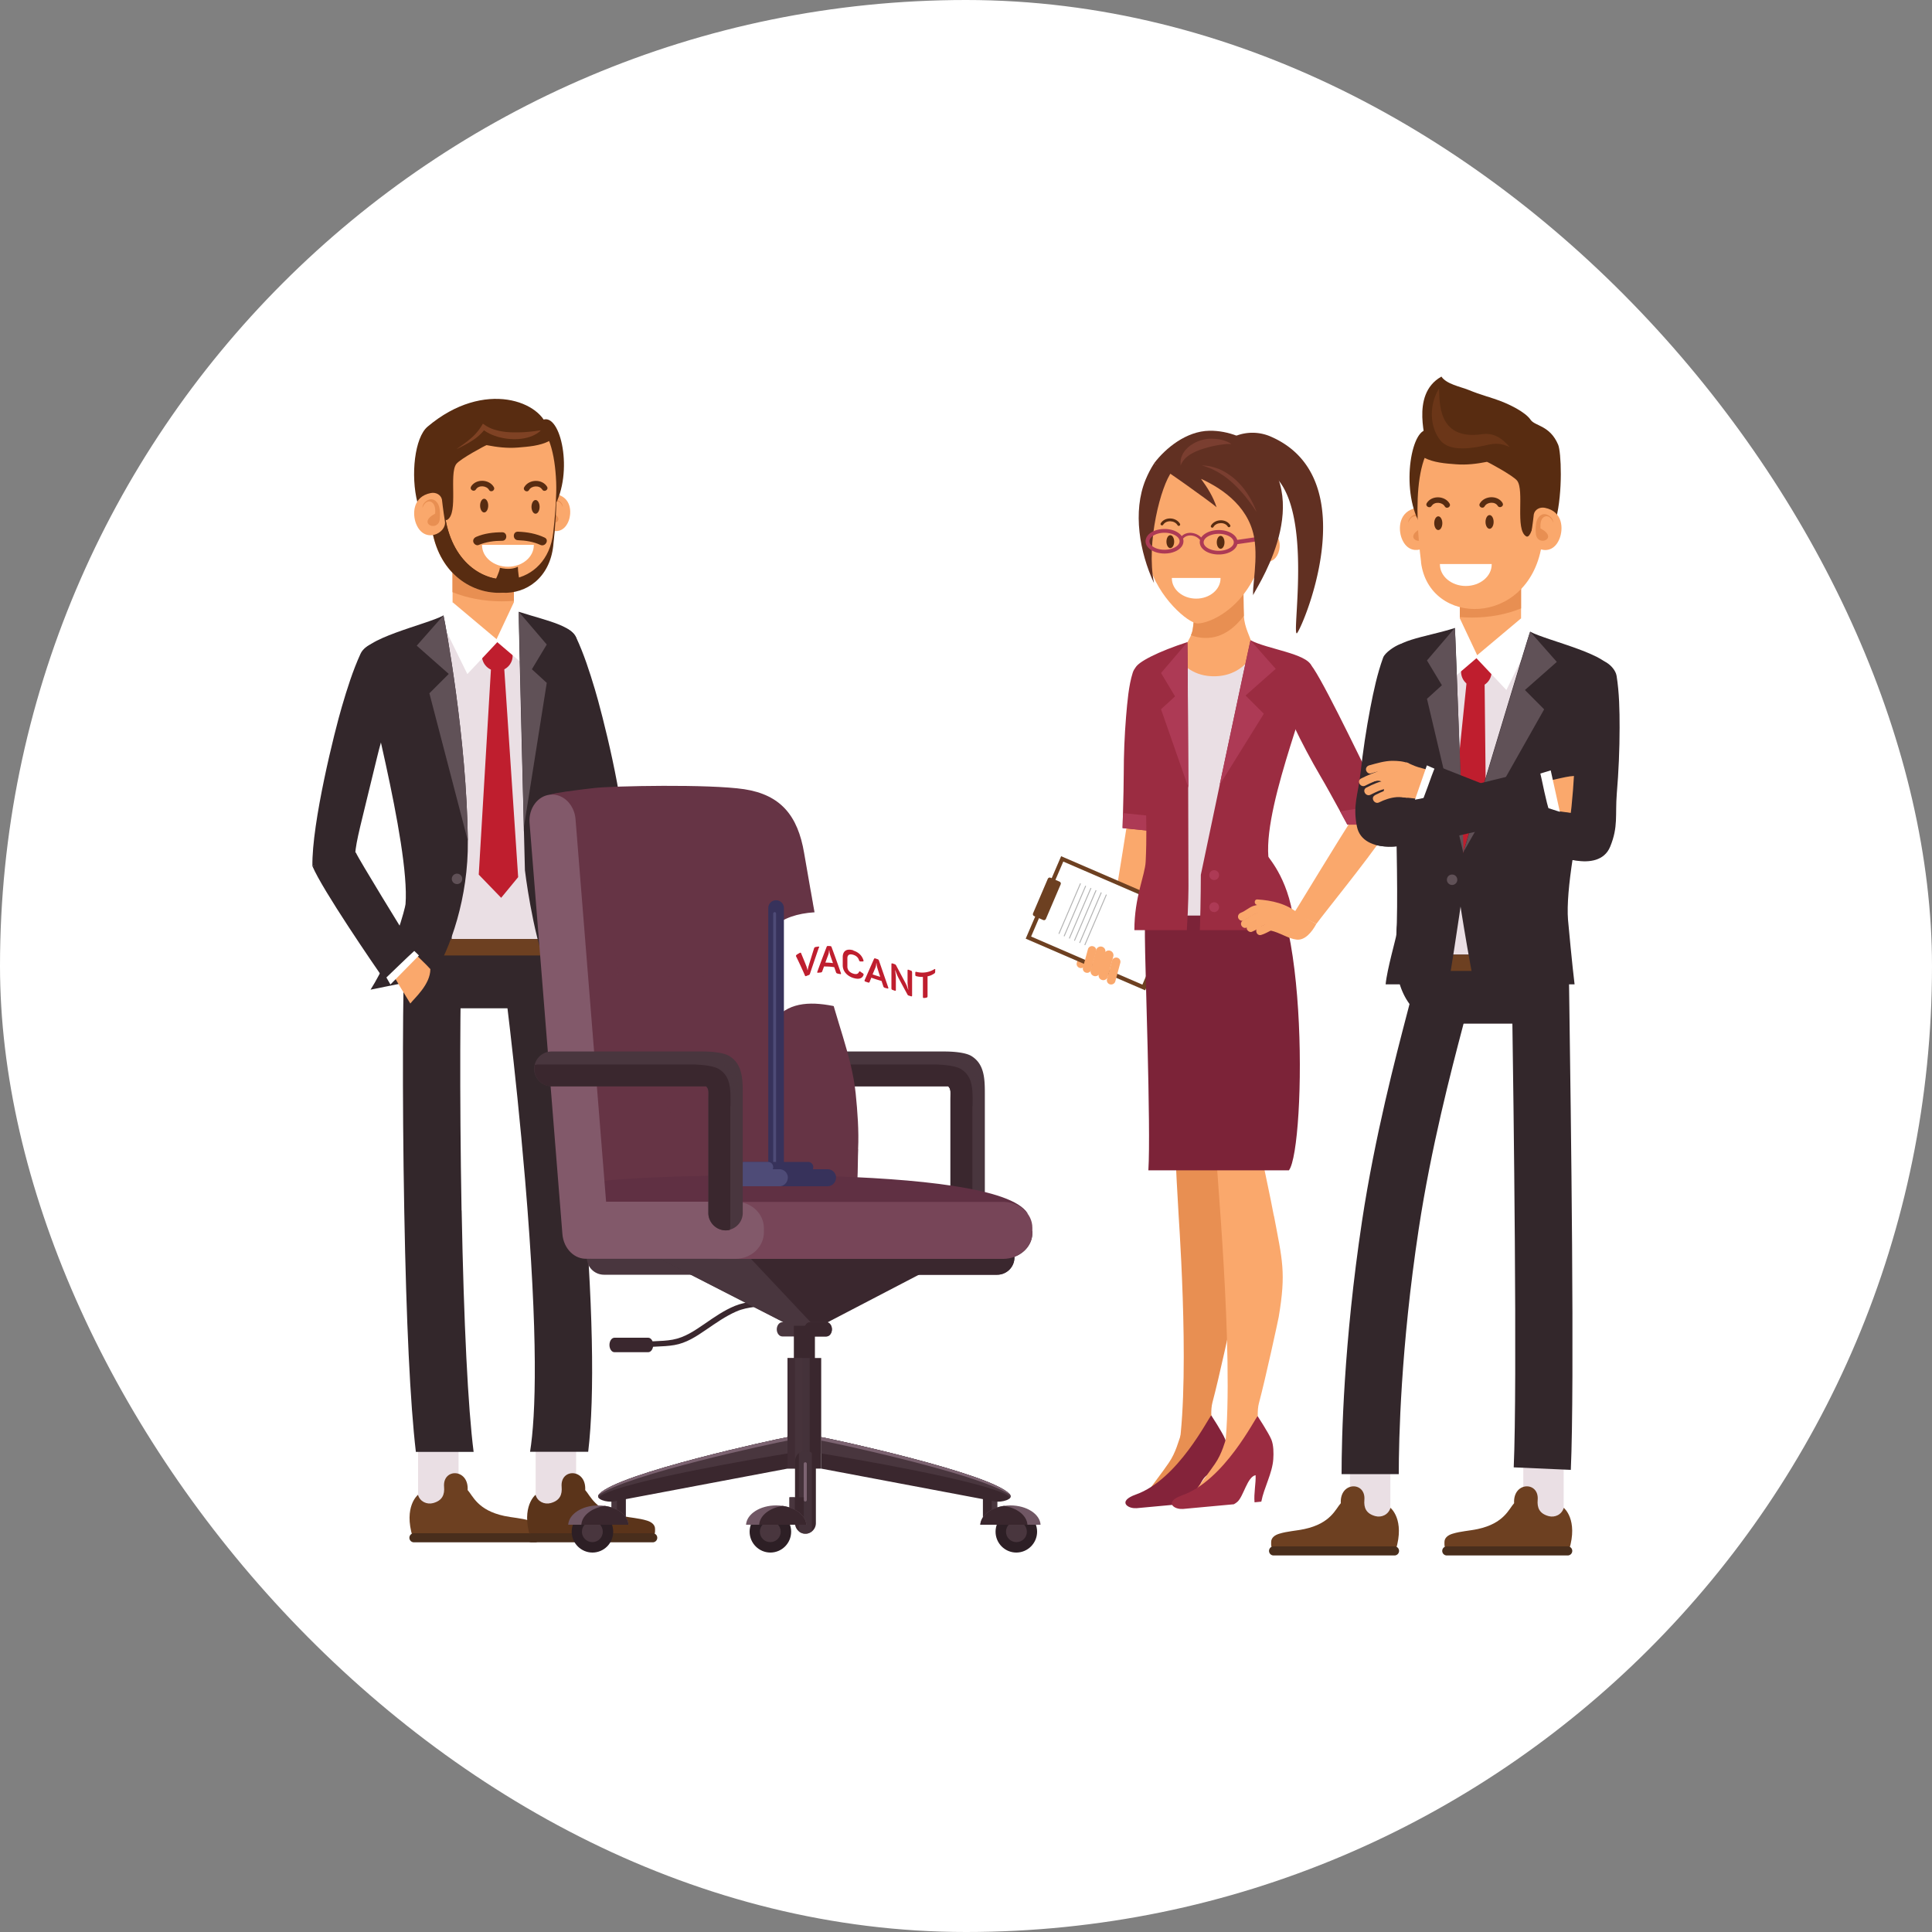 <svg xmlns="http://www.w3.org/2000/svg" viewBox="0 0 200 200"><rect x="0" y="0" width="200" height="200" fill="#808080" stroke="none"/><defs><style>.cls-1{fill:#ad3a55}.cls-2{fill:#faa86c}.cls-3{fill:#605157}.cls-4{fill:#49363e}.cls-5{fill:#37325b}.cls-6{fill:#e88f52}.cls-9{fill:#9b2c41}.cls-10{fill:#33272b}.cls-12{opacity:.7;mix-blend-mode:color-dodge}.cls-15{fill:#2d1f25}.cls-16{fill:#fff}.cls-17{fill:#705764}.cls-18{fill:#82596a}.cls-19{fill:#582c11}.cls-20{fill:#3a272e}.cls-21{fill:#4e4b77}.cls-23{fill:#6d4021}.cls-24{fill:#b2b2b2}.cls-27{fill:#7a3e30}.cls-28{fill:#663445}.cls-29{fill:#613022}.cls-30{fill:#7c6371}.cls-31{fill:#bf1e2e}.cls-32{mix-blend-mode:multiply;opacity:.2}.cls-33{fill:#492e1c}.cls-35{fill:#eadfe4}</style></defs><g style="isolation:isolate"><g id="Layer_1" data-name="Layer 1"><rect width="200" height="200" class="cls-16" rx="100" ry="100"/><path d="M116.91 99.47c.25-1.36 2.96-10.79 3.45-14 .15-.99-.6-1.94-1.58-2.07-1.01-.13-1.91.59-2.06 1.59-.41 2.73-2.14 13.23-2.23 13.71l2.42.77Z" class="cls-2"/><path d="m120.4 86.15-4.19-.43c.01-.45.03-.99.04-1.55.04-1.47.08-3.15.08-4.09 0-1.97.08-3.93.24-5.89.13-1.53.27-3.24.69-4.55.61-1.91 3.72-.61 3.97-.14.22.42-.33 10.05-.7 15.11-.04.58-.08 1.1-.12 1.54Z" class="cls-9"/><path d="m120.4 86.15-4.19-.43c.01-.45.03-.99.04-1.55l4.27.44c-.04.58-.08 1.1-.12 1.54Z" class="cls-1"/><path d="M127.07 125.79c-.82-4.38-1.86-8.2-2.26-12.59-.33-3.73-1.26-7.51-2.58-11.01-1.45 0-1 10.02-.9 11.3.31 4.18.36 7.14.68 12.29.22 3.47 1.35 21.11-.56 26.9l3.2-2.21c1.41-1.63.42-3.66.87-5.32.65-2.41 1.99-8.58 2.04-8.89.78-4.63.38-5.86-.49-10.48Z" class="cls-6"/><path d="M122.16 151.73c-1.54 2.23-3.12 3.8-3.54 3.51-.42-.29.83-1.57 2.36-3.79 1.54-2.23.97-4.69 3.2-4.28.5.09-.49 2.33-2.03 4.56Z" class="cls-6"/><path d="m117.62 156.13 5.31-.49c.13-.07.24-.15.35-.24.65-.55 1.03-2.61 1.9-2.77.04.83-.2 1.93-.11 2.81l.7-.07c.27-1.43 1.14-2.93 1.24-4.4.04-.62.04-1.44-.2-2.03-.27-.66-1.42-2.42-1.42-2.42-.27.2-3.43 6.64-7.8 8.19-1.97.7-.83 1.49.02 1.41Z" style="fill:#84233a"/><path d="M131.87 125.87c-.82-4.38-1.86-8.2-2.26-12.59-.33-3.73-1.26-7.51-2.58-11.01-1.45 0-1 10.02-.9 11.3.31 4.18-.47 2.2-.14 7.34.22 3.47 2.18 26.05.27 31.85l3.2-2.21c1.41-1.63.42-3.67.87-5.32.65-2.41 1.99-8.58 2.04-8.89.78-4.63.38-5.86-.49-10.48Z" class="cls-2"/><path d="M126.95 151.82c-1.54 2.23-3.12 3.8-3.54 3.51-.42-.29.83-1.57 2.36-3.79 1.54-2.23.97-4.69 3.2-4.28.5.09-.49 2.33-2.03 4.56Z" class="cls-2"/><path d="m122.42 156.21 5.31-.49c.13-.07.24-.15.35-.24.65-.55 1.03-2.61 1.9-2.77.04.83-.2 1.93-.11 2.81l.7-.07c.27-1.43 1.14-2.93 1.24-4.4.04-.62.04-1.44-.2-2.03-.27-.66-1.42-2.42-1.42-2.42-.27.2-3.43 6.64-7.8 8.19-1.97.7-.83 1.49.02 1.41Z" class="cls-9"/><path d="M112.32 99.89c-.06.24-.31.38-.54.31a.432.432 0 0 1-.31-.54l.51-1.88c.06-.24.31-.38.54-.31.24.06.38.31.31.54l-.51 1.88Z" class="cls-2"/><path d="m109.85 88.63-3.67 8.54 12.37 5.35 3.67-8.54-12.38-5.35Z" class="cls-23"/><path d="m110.07 89.19-3.33 7.76 11.52 4.98 3.33-7.76-11.52-4.98Z" class="cls-16"/><path d="M109.69 91.27c.11.05.16.17.11.28l-1.53 3.58c-.05.11-.17.16-.28.11l-.94-.41c-.11-.05-.16-.17-.11-.28l1.53-3.58c.05-.11.17-.16.28-.11l.94.41Z" class="cls-23"/><path d="m111.81 91.43-2.24 5.22.09.04 2.24-5.22-.09-.04ZM112.35 91.68l-2.24 5.22.09.04 2.24-5.22-.09-.04ZM112.89 91.91l-2.24 5.22.09.04 2.24-5.22-.09-.04ZM113.42 92.14l-2.24 5.22.09.04 2.24-5.22-.09-.04ZM113.96 92.37l-2.24 5.22.09.04 2.24-5.22-.09-.04ZM114.49 92.59l-2.24 5.22.09.04 2.24-5.22-.09-.04Z" class="cls-24"/><path d="M112.96 100.38c-.06.24-.31.38-.54.31a.432.432 0 0 1-.31-.54l.51-1.88c.06-.24.31-.38.54-.31.24.06.38.31.31.54l-.5 1.88Z" class="cls-2"/><path d="M113.86 100.69c-.07.26-.34.42-.6.35a.494.494 0 0 1-.35-.6l.56-2.09c.07-.26.34-.42.6-.35.26.07.42.34.35.6l-.56 2.09Z" class="cls-2"/><path d="M114.69 101.1c-.07.26-.34.42-.6.35a.494.494 0 0 1-.35-.6l.56-2.09c.07-.26.34-.42.6-.35.26.07.42.34.35.6l-.56 2.09Z" class="cls-2"/><path d="M115.46 101.58c-.06.24-.31.38-.55.32a.438.438 0 0 1-.31-.55l.51-1.89c.06-.24.31-.38.55-.32.24.06.38.31.31.55l-.51 1.89Z" class="cls-2"/><path d="M118.52 96.97c0 2.85.63 19.77.36 24.18h14.55c1.78-2.33 2.16-31.49-4.22-31.49h-6.47c-2.33 0-4.22 2.31-4.22 5.17v2.14Z" style="fill:#7c2338"/><path d="m130.65 94.78-.95-27.13-7.5.11-.86 10.03-2.06 16.99h11.37Z" class="cls-35"/><path d="M124.96 69.96c-1.79-.23-3.04-1.5-2.77-2.19.19-.47.79-1.27 1.1-2 .09-.21.15-.41.18-.59.03-.2.06-.4.08-.6.28-2.33.25-4.83.25-4.83h4.96s-.06 1.42-.02 3.13c0 .24.01.49.02.75v.13c.09 1.27.62 2.04.89 3.03.35 1.28-1.54 3.58-4.7 3.17Z" class="cls-2"/><path d="M134.02 96.29c-.37-5.08-2.7-7.42-2.72-7.62-.46-5.85 5.06-18.18 4.46-19.74-.49-1.28-4.59-1.74-6.3-2.65-.06-.03-5.15 24.28-5.15 24.28s0 2.63-.1 5.73h9.81ZM118.6 89.19c-.07 1.44-1.17 3.65-1.17 7.1h5.43c.17-2.58.17-4.57.17-4.57s-.06-25.26-.11-25.25c-2.93.94-5.27 2.1-5.39 2.72-.23 1.17 1.51 10.98 1.07 20Z" class="cls-9"/><path d="M128.77 63.75c-.86 1.13-2.16 2.3-3.94 2.29-.69 0-1.15-.14-1.54-.28.09-.21.15-.41.18-.59.03-.2.06-.4.08-.6.28-2.33.25-4.83.25-4.83h4.96s-.06 1.42-.02 3.13c0 .24.01.49.02.75v.13Z" class="cls-6"/><path d="m126.27 81.23 4.56-7.34-1.89-1.89 3.12-2.76-2.61-2.96-3.19 14.95ZM123.03 81.56l-.11-15.09-2.73 3.2 1.45 2.42-1.45 1.33 2.84 8.14ZM125.18 90.59c0 .28.23.51.51.51s.51-.23.51-.51-.23-.51-.51-.51-.51.23-.51.51ZM125.18 93.91c0 .28.23.51.51.51s.51-.23.51-.51-.23-.51-.51-.51-.51.23-.51.51Z" class="cls-1"/><path d="M118.94 58.37c.89 3.45 4.08 6.17 5.04 6.17 1.15 0 4.84-1.4 6.56-6.44 1.33-3.9-.89-10.98-8.49-10.99-4.07 0-4.38 6.3-3.1 11.26Z" class="cls-2"/><path d="M121.31 48.82c-.46-.41-1.29-.62-1.84-.85-.35.54-.64 1.11-.88 1.69-1.36 3.31-.61 7.52.87 10.7-.84-4.23.74-10.13 1.85-11.54Z" class="cls-29"/><path d="M126.35 59.83v.04c0 1.16-1.13 2.1-2.52 2.1s-2.52-.94-2.52-2.1v-.04h5.03Z" class="cls-16"/><path d="M130.11 57.07c-.15.91 1.59 1.78 2.22.18.28-.72.27-2.08-1.13-2.36-.4-.08-.78.14-.86.49 0 0-.09.82-.23 1.68Z" class="cls-2"/><path d="M130.56 55.93c.09-.3.34-.6.69-.55.28.05.62.35.59.66-.08-.3-.38-.64-.7-.44-.28.17-.29.58-.27.88 1.47.78-.27 1.48-.36.4-.02-.29-.02-.67.06-.94Z" class="cls-6"/><path d="M125.96 56.14c0 .37.18.67.4.67s.4-.3.4-.67-.18-.67-.4-.67-.4.3-.4.67ZM127.35 54.36c-.43-.7-1.59-.65-1.99.05-.09.16.16.31.25.15.29-.51 1.18-.56 1.49-.05.1.16.35.01.25-.15ZM121.55 56.07c0 .37-.18.67-.4.67s-.4-.3-.4-.67.18-.67.4-.67.4.3.4.67ZM120.41 54.32c.32-.51 1.2-.46 1.49.05.09.16.35.02.25-.15-.41-.7-1.56-.75-1.99-.05-.1.16.15.31.25.15Z" class="cls-19"/><path d="m131.67 55.83-.06-.45-3.53.51c-.18-.59-.96-1.02-1.92-1.02-.82 0-1.51.32-1.81.77-.53-.54-1.47-.68-2.02-.14-.31-.44-.98-.74-1.78-.74-1.1 0-1.96.56-1.96 1.27s.86 1.27 1.96 1.27 1.96-.56 1.96-1.27c0-.09-.01-.18-.04-.27.45-.53 1.35-.38 1.76.15a.78.78 0 0 0-.03.22c0 .71.86 1.27 1.96 1.27.99 0 1.79-.46 1.93-1.07l3.58-.52Zm-11.12 1.08c-.85 0-1.56-.4-1.56-.88s.72-.88 1.56-.88 1.56.4 1.56.88-.72.88-1.56.88Zm5.61.11c-.85 0-1.56-.4-1.56-.88s.72-.88 1.56-.88 1.56.4 1.56.88-.72.88-1.56.88Z" class="cls-1"/><path d="M134.23 65.57c.29.12 7.47-15.96-2.67-20.37a4.732 4.732 0 0 0-3.62-.08c-.42.16-.62.28-.75.73-.06.18-.1 1.51.3 1.45.97-.13 2.05.83 2.99 1.12 5.88 1.81 3.22 16.92 3.75 17.14Z" class="cls-29"/><path d="M130.47 46.65c-1.29-1.29-3.35-2.09-5.27-2.06-2.39.04-4.53 1.79-5.73 3.37.79.37 5.88 4.02 6.47 4.55-.35-1.08-.94-2.03-1.61-2.94 2.39 1.08 5.19 3.1 5.57 6.56.15 1.33.03 2.68-.1 4.02-.05.49-.1.99-.08 1.48-.01-.32 6.41-9.32.76-14.97Z" class="cls-29"/><path d="M127.43 45.96h-.26c-.16 0-.4.02-.67.06-.56.07-1.29.22-2.05.47-.1.03-.19.06-.28.1-.09.03-.18.07-.26.1-.09.03-.17.07-.25.11-.08.04-.16.08-.23.12-.08.04-.15.08-.21.12-.07.05-.13.08-.19.13-.12.09-.23.18-.32.27-.19.19-.31.38-.39.52 0 .02-.02.03-.03.05 0 .02-.02.03-.02.05-.01.03-.02.05-.03.07l-.03.06V47.78c0-.05.01-.11.02-.17 0-.06.03-.13.04-.2.02-.07.05-.14.08-.22.06-.15.15-.31.26-.46.05-.08.12-.15.19-.23.07-.07.14-.15.22-.22.08-.07.17-.14.26-.2s.19-.12.29-.18c.1-.06.2-.11.31-.16.11-.05.22-.09.33-.13.23-.07.45-.13.67-.16.11-.02.22-.03.32-.03.11 0 .21-.01.31 0 .41 0 .77.06 1.06.14.29.08.52.18.67.26.08.04.13.07.17.1.04.02.06.04.06.04ZM130.1 53.03l-.17-.26c-.11-.16-.27-.4-.48-.68-.41-.56-1.01-1.32-1.78-2.03-.38-.35-.77-.67-1.15-.91-.19-.13-.37-.24-.55-.34-.18-.09-.35-.18-.5-.25a7.63 7.63 0 0 0-.77-.29c-.09-.03-.17-.05-.22-.06a.735.735 0 0 1-.08-.02h.08a4.181 4.181 0 0 1 1.06.15c.17.05.36.11.56.18.2.08.41.17.61.29.42.23.85.54 1.26.91.4.38.74.78 1.01 1.17.27.39.49.76.65 1.07.16.32.27.58.35.77.04.09.06.17.08.21.02.05.03.08.03.08Z" class="cls-27"/><path d="M136.28 95.63c.81-1.12 5.21-6.52 7.02-9.21.56-.83.28-2.01-.54-2.55-.85-.55-1.98-.29-2.54.55-1.54 2.29-6.01 9.75-6.3 10.14l2.36 1.07Z" class="cls-2"/><path d="m143.31 83.61-3.83 1.76c-.22-.4-.48-.88-.75-1.38-.72-1.31-1.53-2.79-2.02-3.61-1-1.71-1.94-3.47-2.79-5.26-.67-1.4-1.56-2.93-1.72-4.32-.06-.49 2.92-2.45 3.34-2.14.82.58 4.83 8.94 7.09 13.55.26.53.49 1 .68 1.41Z" class="cls-9"/><path d="M143.77 85.37h-4.29c-.22-.4-.48-.88-.75-1.38l4.43-.7c.26.53.62 1.11.62 2.08Z" class="cls-1"/><path d="M135.13 95.04c-.14-.25-.7-.51-.95-.66-.39-.24-.87-.35-1.31-.45-.51-.11-1.02-.14-1.53-.05-.13.02-.28.04-.43.06.08.28.15.57.22.83.02.1.05.19.08.29.18.51.16.75.32 1.27.98.21 1.82.84 2.7.94.85.09 1.56-.75 2.04-1.63l-1.15-.6Z" class="cls-2"/><path d="M133.73 94.23c-.83-.31-1.7-.52-2.58-.59-.47-.04-.96-.01-1.42.15-.46.16-.81.52-1.26.69-.21.08-.36.28-.3.52.06.21.31.38.52.3.4-.16.73-.4 1.09-.61.39-.23.84-.23 1.28-.21.82.04 1.66.28 2.43.56.51.19.73-.63.23-.82Z" class="cls-2"/><path d="M134.04 94.97c-.83-.31-1.7-.52-2.58-.59-.47-.04-.97-.01-1.42.15-.46.16-.81.52-1.26.69-.21.08-.36.28-.3.52.06.21.31.38.52.3.39-.16.73-.4 1.09-.61.39-.23.84-.23 1.28-.21.82.04 1.66.28 2.43.56.51.19.73-.63.23-.82Z" class="cls-2"/><path d="M134.63 95.39c-.83-.31-1.7-.52-2.58-.59-.47-.04-.96-.01-1.42.15-.46.16-.81.52-1.26.69-.21.08-.36.28-.3.52.06.21.31.38.52.3.4-.16.73-.4 1.09-.61.39-.23.84-.23 1.28-.21.82.04 1.66.28 2.43.56.51.19.73-.63.23-.82Z" class="cls-2"/><path d="M135.32 95.98c-.8-.37-1.61-.59-2.49-.69-.43-.05-.86-.03-1.28.11-.43.14-.78.43-1.21.56-.52.16-.3.98.23.82.37-.11.7-.31 1.05-.48.35-.18.73-.19 1.11-.16.75.06 1.48.27 2.16.59.49.23.92-.5.43-.73ZM134.36 94.55c-1.13-1-2.73-1.35-4.2-1.44-.36-.02-.36.54 0 .57 1.3.08 2.79.39 3.8 1.28.27.24.67-.16.4-.4Z" class="cls-2"/><path d="M59.78 97.97c0 3.54-2.25 6.41-5.04 6.41h-7.72c-2.78 0-5.04-2.87-5.04-6.41v-2.66c0-3.54 2.26-6.41 5.04-6.41h7.72c2.78 0 5.04 2.87 5.04 6.41v2.66ZM60.2 86.23l4.42 1.2c.08-4.38-2.33-13.73-3.04-16.08-.55-1.83-1.14-3.67-1.94-5.37-.25-.54-.85-.92-1.35-1.04-.57-.13-1.17 0-1.64.38-.46.36-.79.93-.9 1.57-.12.69 1.64 7.39 2.17 9.52 1.77 7.14 2.15 8.33 2.28 9.83Z" class="cls-10"/><path d="M57.11 103.02c-.54 0-1.08-.11-1.6-.26-.12-.04-.24-.07-.36-.11.66-1.09 1.31-2.21 2.01-3.24l3.39.11c-.57.69-.82 1.64-1.09 2.53-.64.58-1.53.97-2.36.97Z" class="cls-2"/><path d="m56.64 100.1.87-2.52L61 99.25l-.6 2.01-3.77-1.17Z" class="cls-16"/><path d="M60.92 100.25c.56-1.68 3.41-10.39 3.7-13-1.51-.12-3.69-2.21-4.43-1.08-.07.65-2.64 10.12-3.29 12.42.87.41 3.5 1.4 4.02 1.66Z" class="cls-10"/><path d="m54.5 76.24 2.54 20.97H46.76l-.72-32.83 8.36 1.68.09 10.19ZM47.47 148.86h-4.19v8.05h4.19v-8.05Z" class="cls-35"/><path d="M55.34 159.1c.34-.22.3-.54.3-.83 0-.46-.41-.73-.84-.86-.84-.26-1.75-.3-2.6-.48-2.76-.59-3.25-2.09-3.79-2.68.13-2.24-2.6-2.29-2.44-.34.07.8-.17 1.43-1.14 1.69-.64.17-1.36-.15-1.56-.86 0 0-1.52 1.2-.55 4.37h12.62Z" class="cls-23"/><path d="M55.87 159.19c0 .26-.21.47-.47.47H42.85a.47.47 0 1 1 0-.94H55.4c.26 0 .47.21.47.47Z" class="cls-33"/><path d="M59.64 148.86h-4.19v8.05h4.19v-8.05Z" class="cls-35"/><path d="M67.51 159.1c.34-.22.3-.54.3-.83 0-.46-.41-.73-.84-.86-.84-.26-1.75-.3-2.6-.48-2.76-.59-3.25-2.09-3.79-2.68.13-2.24-2.6-2.29-2.44-.34.07.8-.17 1.43-1.14 1.69-.64.17-1.36-.15-1.56-.86 0 0-1.52 1.2-.55 4.37h12.62Z" style="fill:#5b341a"/><path d="M68.04 159.19c0 .26-.21.47-.47.47H55.02a.47.47 0 1 1 0-.94h12.55c.26 0 .47.21.47.47Z" class="cls-33"/><path d="M47.79 125.3c.22 11.72.66 20.5 1.24 25h-5.98c-.59-5.05-.99-13.38-1.2-24.88-.23-12.32-.14-23.93.02-26.51l5.92.42c-.15 2.41-.23 14-.01 25.97ZM54.87 150.3c.6-3.78.88-11.67-.51-28.15-1.01-11.95-2.36-22.08-2.38-22.16l5.87-.9c.11.74 1.45 11.05 2.42 22.48 1.12 13.22 1.32 22.85.62 28.72h-6.02Z" class="cls-10"/><path d="M53.2 57.12v7.84l-1.59 3.19-4.76-3.19v-7.84h6.35Z" class="cls-2"/><path d="M53.2 57.12v5.08c-.41.03-.82.05-1.25.05-1.89 0-3.64-.35-5.11-.95v-4.19h6.35Z" class="cls-6"/><path d="M56.24 53.73c-.17 1.08 1.9 2.09 2.63.18.32-.86.29-2.46-1.37-2.77-.47-.09-.92.17-1.01.6 0 0-.09.98-.25 1.99Z" class="cls-2"/><path d="M56.75 52.37c.1-.36.4-.72.8-.66.33.05.74.4.7.77-.1-.36-.46-.75-.84-.51-.33.21-.33.69-.31 1.04 1.75.9-.3 1.75-.42.47-.03-.34-.03-.8.06-1.12Z" class="cls-6"/><path d="m56.23 43.45-.97.39c0 .36.29.91.43 1.27.4 1 .85 2 1.1 3.06.35 1.43.37 2.88.56 4.33 2.06-3.62.69-9.72-1.13-9.05Z" class="cls-19"/><path d="M44.73 54.86s.02.09.02.14c1.02 5.57 5.95 7.35 9.32 5.87 1.63-.71 2.89-2.19 3.16-4.37.67-5.41.88-13.35-3.45-13.35-8.1 0-9.79 7.38-9.05 11.71Z" class="cls-2"/><path d="M50.54 52.34c0 .39-.19.71-.42.71s-.42-.32-.42-.71.19-.71.42-.71.42.32.42.71ZM48.76 50.37c.51-.83 1.88-.78 2.36.05.19.33-.31.62-.5.29-.26-.45-1.07-.51-1.35-.05-.2.32-.7.03-.5-.29ZM55.02 52.47c0 .39.19.71.42.71s.42-.32.42-.71-.19-.71-.42-.71-.42.32-.42.71ZM56.12 50.67c-.28-.46-1.1-.4-1.35.05-.19.33-.69.03-.5-.29.48-.83 1.85-.88 2.36-.05.2.32-.31.62-.5.29Z" class="cls-19"/><path d="M49.9 56.4v.04c0 1.23 1.2 2.23 2.68 2.23s2.68-1 2.68-2.23v-.04H49.9Z" class="cls-16"/><path d="M44.25 44.18c-1.31 1.11-1.77 5-1.03 7.87.24.96.62 2 1.42 2.72.23-.26.2-.51.24-.84.08-.7-.03-1.47.16-2.14.26-.93.62 2.43 1.28 2.01 1.14-.73.15-4.72.91-5.76.38-.53 3.09-1.97 3.14-1.96 1.08.21 2.14.34 3.24.25 1.07-.09 2.29-.17 3.27-.69.57-.3-.05-.59-.15-1.14-.5-2.9-6.56-5.32-12.47-.33Z" class="cls-19"/><path d="M45.97 53.99c.02.3.06.59.1.87.65 4.26 3.33 6.35 5.91 6.5 2.51.14 4.92-1.55 5.29-4.85.21-1.87.37-4.05.33-6.09-.03 1.62-.16 3.25-.33 4.71-.31 2.82-2.11 4.46-4.18 4.8-2.83.46-6.17-1.5-6.98-6.23l-.03-.21c-.06-.39-.1-.8-.12-1.23-.03.6-.02 1.19.02 1.74Z" class="cls-19"/><path d="M44.75 55c.83 4.49 4.19 6.52 7.23 6.36.73-.04 1.44-.2 2.09-.49l-.98-.95c-2.83.46-6.17-1.5-6.98-6.23-.03.1-.08.2-.13.29-.18.32-.47.6-.73.79-.12.09-.31.15-.49.22Z" class="cls-19"/><path d="M51.76 58.78c.82.2 1.44.1 1.85-.11 0 .43.12 1.3.23 1.71l-2.76.08c.19-.37.62-1.24.67-1.67ZM55.94 56.41c-.73-.34-1.54-.46-2.33-.49-.56-.02-.56-.89 0-.88.96.03 1.9.2 2.77.61.51.24.07.99-.44.76ZM49.31 55.57c.84-.36 1.77-.47 2.68-.47.56 0 .56.88 0 .88-.84 0-1.67.11-2.45.44-.22.09-.48-.1-.54-.31-.07-.25.09-.45.31-.54Z" class="cls-19"/><path d="M46.06 53.97c.2 1.22-2.14 2.4-2.99.24-.38-.97-.37-2.8 1.52-3.17.54-.11 1.05.18 1.16.67 0 0 .12 1.11.31 2.27Z" class="cls-2"/><path d="M45.45 52.43c-.12-.41-.46-.81-.92-.74-.37.06-.84.47-.79.89.1-.41.52-.86.95-.59.37.23.39.78.36 1.18-1.98 1.05.37 1.99.48.53.03-.39.03-.91-.08-1.27Z" class="cls-6"/><path d="M55.97 44.55s-.06 0-.17.02c-.11.01-.28.04-.5.07-.22.03-.49.05-.82.08s-.71.04-1.15.04c-.49 0-1.04-.03-1.58-.14-.27-.06-.55-.13-.81-.23s-.51-.23-.73-.38l-.22-.15-.13.21c-.12.2-.25.39-.39.56-.14.17-.29.34-.44.49-.31.29-.62.54-.89.74-.27.2-.5.36-.65.47-.15.11-.24.18-.24.18s.1-.05.27-.14c.17-.09.42-.21.71-.37.3-.16.65-.37 1.01-.63.18-.14.36-.29.53-.46.17-.17.34-.36.49-.57-.11.02-.23.04-.35.05.24.21.52.38.81.52.29.14.59.24.89.33.6.16 1.2.23 1.73.22a5 5 0 0 0 1.25-.16c.35-.09.62-.21.83-.33.21-.11.35-.23.44-.3.09-.08.12-.12.12-.12Z" style="fill:#7f4224"/><path d="M53.07 67.87c0 .88-.71 1.59-1.59 1.59s-1.59-.71-1.59-1.59v-.23c0-.88.56-1.31 1.44-1.31h.24c.88 0 1.5.43 1.5 1.31v.23Z" class="cls-31"/><path d="m53.64 90.8-1.76 2.14-2.32-2.4 1.31-22.06h1.28l1.49 22.33Z" class="cls-31"/><path d="m46.85 62.34 4.76 4-3.23 3.44-2.76-5.62 1.24-1.82Z" class="cls-16"/><path d="M58.67 97.21h-14.2v1.7h14.2v-1.7Z" class="cls-23"/><path d="m53.2 62.34-1.88 4L54.44 69l-.11-4.49-1.13-2.17Z" class="cls-16"/><path d="M60.89 100.3c-.14-1.54-1.1-4.86-1.12-5.15-.35-5.99-.11-26.87-.04-28.59.07-1.73-2.92-2.23-6.03-3.23-.05-.02.64 26.76.64 26.76s.74 6.23 2.26 10.21h4.29Z" class="cls-10"/><path d="m56.6 66.72-1.54 2.56 1.54 1.41-2.37 14.95-.53-22.31 2.9 3.39ZM54.24 86.04v-.4h-.01v.4Z" class="cls-3"/><path d="M41.98 93.6c-.02.31-1.18 4.96-3.62 8.85l6.39-1.3c1.89-2.87 3.75-8.33 3.68-14.11-.11-10.53-2.32-22.45-2.51-23.28s-.01-.05-.01-.05c-1.8.97-8.57 2.4-8.47 4.19.1 1.78 5.02 19.5 4.54 25.7Z" class="cls-10"/><path d="m46.45 69.77-2 2 3.98 15.26c-.11-10.53-2.32-22.45-2.51-23.28s-.01-.05-.01-.05l-2.77 3.14 3.31 2.92Z" class="cls-3"/><path d="M42.48 103.89c-.7-1.15-1.44-2.32-2.06-3.48l1.66-2.97c.48 1.12 1.65 1.95 2.44 2.85l.03.03c0 1.59-1.62 2.98-2.07 3.56Z" class="cls-2"/><path d="m40.42 101.92-1.46-2.54 2.91-1.93 1.5 1.46-2.96 3.01Z" class="cls-16"/><path d="m36.77 88.45-4.43 1.23c-.08-4.5 2.33-14.09 3.04-16.49.55-1.88 1.14-3.76 1.94-5.51.25-.55.85-.95 1.35-1.07.57-.14 1.16 0 1.64.39.46.37.79.96.9 1.61.12.71-.04 1.29-.31 1.9-.17.42.27 1.04.12 1.47-.73 2.1-1.46 4.21-1.98 6.39-1.77 7.32-2.15 8.55-2.28 10.08Z" class="cls-10"/><path d="M39.76 101.4c-1.01-1.45-6.4-9.3-7.41-11.72 1.41-.55 3.47-2.28 4.5-1.4.25.61 4.83 8.08 6.1 10.1-.72.64-2.75 2.63-3.18 3.03Z" class="cls-10"/><path d="M47.85 90.98c0 .3-.24.54-.54.54s-.54-.24-.54-.54.24-.54.54-.54.54.24.54.54Z" class="cls-3"/><path d="M67.62 139.23c0 .41-.23.75-.52.75h-3.49c-.29 0-.52-.34-.52-.75s.23-.75.52-.75h3.49c.29 0 .52.34.52.75Z" class="cls-20"/><path d="M66.1 139.55c1.23-.2 2.48-.1 3.71-.31 1.24-.21 2.27-.89 3.29-1.59 1.01-.69 2.01-1.4 3.13-1.89 1.21-.53 2.61-.5 3.9-.68.38-.05.22-.63-.16-.57-1.29.18-2.65.17-3.88.67-1.13.46-2.13 1.16-3.13 1.85-1.04.71-2.06 1.42-3.32 1.65-1.22.22-2.48.11-3.71.31-.38.06-.22.64.16.57Z" class="cls-20"/><path d="M62.53 127.46h40.7c.99 0 1.79.8 1.79 1.79v.92c0 .99-.8 1.79-1.79 1.79h-40.7c-.99 0-1.79-.8-1.79-1.79v-.92c0-.99.8-1.79 1.79-1.79Z" class="cls-4"/><path d="M106.87 127.46v.16c0 1.12-.77 2.07-1.86 2.48v.07c0 .99-.8 1.79-1.79 1.79H78.14c-.94 0-1.71-.73-1.78-1.66v-1.06c0-.99.8-1.79 1.79-1.79h28.73Z" class="cls-20"/><path d="M85.68 136.88h-4.52l-14-7.17h32.28l-13.76 7.17Z" class="cls-20"/><path d="M83.92 136.88H81.1l-14-7.17h10.07l6.75 7.17Z" class="cls-4"/><path d="M86.12 137.61c0 .41-.26.74-.58.74h-4.55c-.32 0-.58-.33-.58-.74 0-.2.07-.39.17-.52s.25-.22.41-.22h4.55c.32 0 .58.33.58.74Z" class="cls-4"/><path d="M86.12 137.61c0 .41-.26.74-.58.74h-1.7c-.32 0-.58-.33-.58-.74 0-.2.07-.39.17-.52s.25-.22.41-.22h1.7c.32 0 .58.33.58.74Z" class="cls-20"/><path d="M84.36 137.24h-2.18v7.64h2.18v-7.64Z" class="cls-20"/><path d="M85.01 140.58h-3.49v11.45h3.49v-11.45Z" class="cls-20"/><path d="M83.05 140.58h-1.53v11.45h1.53v-11.45Z" class="cls-4" style="opacity:.4;mix-blend-mode:color-dodge"/><g class="cls-12"><path d="M83.82 140.58h-1.53v11.45h1.53v-11.45Z" class="cls-4"/></g><path d="M84.46 151.27v6.4c0 .35-.16.66-.41.86-.09.07-.19.13-.29.17-.12.05-.25.07-.38.07s-.26-.02-.38-.07a.925.925 0 0 1-.29-.17c-.03-.03-.06-.05-.09-.08-.2-.2-.32-.47-.32-.77v-6.4c0-.35.16-.66.41-.86.09-.07.19-.13.29-.17.12-.05.25-.07.38-.07s.26.02.38.07c.11.04.21.1.29.17.03.03.06.05.09.08.2.2.32.47.32.77Z" class="cls-20"/><g class="cls-12"><path d="M84.04 150.41v8.12c-.09.07-.19.13-.29.17-.12.05-.25.07-.38.07s-.26-.02-.38-.07a.925.925 0 0 1-.29-.17v-8.12c.09-.07.19-.13.29-.17.12-.05.25-.07.38-.07s.26.02.38.07c.11.04.21.1.29.17Z" class="cls-4"/></g><path d="M83.52 155.28c0 .09-.07.16-.16.16s-.16-.07-.16-.16v-3.75c0-.09.07-.16.16-.16s.16.07.16.16v3.75Z" class="cls-30"/><path d="M83.21 155h-1.48v2.15h1.48V155Z" class="cls-20"/><path d="M82.28 155h-.56v2.15h.56V155Z" class="cls-4"/><path d="M81.9 158.56c0 1.2-.97 2.16-2.15 2.16s-2.15-.97-2.15-2.16.97-2.16 2.15-2.16 2.15.97 2.15 2.16Z" class="cls-15"/><path d="M80.82 158.56c0 .6-.48 1.08-1.08 1.08s-1.08-.48-1.08-1.08.48-1.08 1.08-1.08 1.08.48 1.08 1.08Z" class="cls-4"/><path d="M83.47 157.84h-6.24c.07-1.11 1.44-2 3.12-2 .23 0 .46.02.68.05 1.36.2 2.38.99 2.44 1.95Z" class="cls-17"/><path d="M83.47 157.84h-4.88c.06-.96 1.08-1.75 2.44-1.95 1.36.2 2.38.99 2.44 1.95ZM64.79 155h-1.48v2.15h1.48V155Z" class="cls-20"/><path d="M63.87 155h-.56v2.15h.56V155Z" class="cls-4"/><path d="M63.48 158.56c0 1.2-.97 2.16-2.15 2.16s-2.15-.97-2.15-2.16.97-2.16 2.15-2.16 2.15.97 2.15 2.16Z" class="cls-15"/><path d="M62.4 158.56c0 .6-.48 1.08-1.08 1.08s-1.08-.48-1.08-1.08.48-1.08 1.08-1.08 1.08.48 1.08 1.08Z" class="cls-4"/><path d="M65.06 157.84h-6.24c.07-1.11 1.44-2 3.12-2 .23 0 .46.02.68.05 1.36.2 2.38.99 2.44 1.95Z" class="cls-17"/><path d="M65.06 157.84h-4.88c.06-.96 1.08-1.75 2.44-1.95 1.36.2 2.38.99 2.44 1.95ZM81.53 148.77c-1.21.21-17.38 3.71-19.48 5.87-.56.58.84.91 1.47.79l18.01-3.4v-3.26Z" class="cls-20"/><path d="M81.53 148.77v1.69c-2.7.44-16.98 2.85-19.33 4.37-.14.09-.16.22-.13.32-.17-.13-.21-.3-.02-.51 2.1-2.16 18.27-5.66 19.48-5.87Z" class="cls-4"/><path d="M81.52 148.77v.36c-1.17.21-16.63 3.49-19.58 5.66.02-.05.06-.1.11-.15 2.1-2.16 18.27-5.66 19.48-5.87Z" class="cls-30"/><path d="M103.23 155h-1.48v2.15h1.48V155Z" class="cls-20"/><path d="M103.23 155h-.56v2.15h.56V155Z" class="cls-4"/><path d="M103.06 158.56c0 1.2.97 2.16 2.15 2.16s2.15-.97 2.15-2.16-.97-2.16-2.15-2.16-2.15.97-2.15 2.16Z" class="cls-15"/><path d="M104.14 158.56c0 .6.48 1.08 1.08 1.08s1.08-.48 1.08-1.08-.48-1.08-1.08-1.08-1.08.48-1.08 1.08Z" class="cls-4"/><path d="M101.48 157.84h6.24c-.07-1.11-1.44-2-3.12-2-.23 0-.46.02-.68.05-1.36.2-2.38.99-2.44 1.95Z" class="cls-17"/><path d="M101.48 157.84h4.88c-.06-.96-1.08-1.75-2.44-1.95-1.36.2-2.38.99-2.44 1.95ZM85.01 148.77c1.21.21 17.38 3.71 19.48 5.87.56.58-.84.91-1.47.79l-18.01-3.4v-3.26Z" class="cls-20"/><path d="M85.01 148.77v1.69c2.7.44 16.98 2.85 19.33 4.37.14.09.16.22.13.32.17-.13.21-.31.02-.51-2.1-2.16-18.27-5.66-19.48-5.87Z" class="cls-4"/><path d="M85.02 148.77v.36c1.17.21 16.63 3.49 19.58 5.66a.479.479 0 0 0-.11-.15c-2.1-2.16-18.27-5.66-19.48-5.87Z" class="cls-30"/><path d="M100.58 109.33c-.66-.41-2.05-.48-2.8-.48H82.14a1.798 1.798 0 0 0-1.78 1.8c0 .98.81 1.79 1.79 1.79h15.98s.08.06.1.09 0 .01 0 .01c.03.04.05.09.08.13.03.09.05.18.07.27.02.29 0 .58 0 .86v11.76c0 .98.81 1.79 1.79 1.79.14 0 .29-.02.42-.05a1.8 1.8 0 0 0 1.36-1.74v-12.41c0-1.54-.07-3.02-1.39-3.83Zm-2.43 3.09s-.02-.02-.02-.03c0 0 .01.01.02.03Zm.01.02Zm.03.04s-.02-.02-.02-.03.01.02.02.03Z" class="cls-4"/><path d="M100.66 114.48v12.41c0 .15-.02.29-.05.43-.13.03-.27.05-.42.05-.97 0-1.79-.81-1.79-1.79v-11.76c0-.29.01-.58 0-.86a2.68 2.68 0 0 0-.07-.27c-.02-.05-.05-.09-.08-.13v-.01s-.07-.06-.1-.09H82.17c-.97 0-1.79-.81-1.79-1.79 0-.15.02-.29.05-.43.13-.03.28-.05.42-.05h15.64c.75 0 2.33.07 2.99.48 1.32.81 1.2 2.3 1.2 3.83Z" class="cls-20"/><g class="cls-12"><path d="M98.86 109.91c1.51.02 2.19 1.4 2.16 2.76 0 .29.44.29.45 0 .02-.81-.15-1.66-.68-2.3-.48-.59-1.17-.9-1.93-.91-.29 0-.29.44 0 .45Z" class="cls-4"/></g><path d="M88.84 118.95c-.09 1.96.08 4.63-.66 6.53 0 .01-.01.03-.02.04-.05.13-.11.25-.16.37-.65-.25-2.25.11-2.99.19-1.66.18-3.21.54-4.91.63-4.61.24-9.11.23-13.71-.24-.98-.1-2.27.25-3.19.08-.3-.06-.52-.17-.68-.33-.41-.4-.48-1.07-.62-1.77-.53-2.65-1.01-5.31-1.44-7.97-.23-1.4.03-4.48-1.01-5.58l-3.1-24.47-.37-2.9.05-.05.06-.06s.02-.01.02-.02c.01-.01.03-.02.04-.04.01-.01.02-.02.04-.03.54-.49.22-.84.76-1.07.4-.17 2.5-.45 4.61-.69 1.87-.21 11.85-.42 15.49.13 3.78.58 5.54 2.75 6.19 6.59.02.13.04.26.07.4l.6 3.45c.09.49.17.98.26 1.47.38 2.13.77 4.26 1.18 6.39.06.35.13.69.2 1.04.03.14.06.28.08.43.81 3.91 2.55 7.78 2.95 11.73.19 1.89.34 3.84.25 5.76Z" class="cls-28"/><g class="cls-32"><path d="M88.64 125.55c-.12 0-.27-.01-.47-.02-4.04-.09-23.91.49-24.58.57-.36.04-.71.09-1.06.14-.41-.4-.48-1.07-.62-1.77-.53-2.65-1.01-5.31-1.44-7.97-.23-1.4.03-4.48-1.01-5.58l-3.1-24.47-.37-2.9.05-.05.06-.06s.02-.01.02-.02c.01-.01.03-.02.04-.04.01-.01.02-.02.04-.03.54-.49.22-.84.76-1.07.4-.17 2.5-.45 4.61-.69.24 5.63 1.89 16.03 2.54 19.47.76 4.02 2.73 21.48 24.06 24.45l.45.06Z" class="cls-28"/></g><path d="M62.57 122.24c-2.68.39.87 1.64-1.46 2.49l11.86 1.83c6.06-.37 23.4.71 26.18 0 1-.25 6.8-.37 7.22-.96-3.23-5.26-39.77-3.95-43.8-3.36Z" style="fill:#603043"/><path d="M106.87 127.09v.54c0 1.12-.77 2.07-1.86 2.48-.36.13-.75.21-1.17.21H74.96c-1.67 0-3.03-1.2-3.03-2.68v-.54c0-1.48 1.36-2.68 3.03-2.68h28.88c1.67 0 3.03 1.2 3.03 2.68Z" style="fill:#774558"/><g class="cls-32"><path d="M84.18 93.6c-.67.09-1.35.18-2.03.25-3.85.4-7.73.5-11.6.45a166.228 166.228 0 0 1-13.29-.73l-.19-1.51c2.22.24 4.45.38 6.68.51 3.79.22 7.59.32 11.39.23 2.94-.07 5.87-.26 8.77-.66.09.49.17.98.26 1.47Z" class="cls-28"/></g><g class="cls-32"><path d="M85.64 101.46c-1.57.28-3.16.51-4.75.68-3.85.4-7.73.5-11.6.45-3.64-.05-7.28-.23-10.92-.52h-.02l-.19-1.51c1.44.12 2.89.2 4.33.29 3.79.22 7.59.32 11.39.23 3.79-.09 7.55-.39 11.28-1.05l.2-.03c.06.35.13.69.2 1.04.03.14.06.28.08.43Z" class="cls-28"/></g><path d="M79.08 127.56c0 1.52-1.32 2.75-2.94 2.75H61.27c-1.63 0-2.94-1.23-2.94-2.75v-.41c0-1.52 1.32-2.75 2.94-2.75h14.87c1.63 0 2.94 1.23 2.94 2.75v.41Z" class="cls-18"/><path d="M62.98 127.37c.12 1.51-.85 2.82-2.16 2.93-1.32.11-2.48-1.03-2.6-2.55l-3.4-42.56c-.12-1.51.85-2.82 2.16-2.93 1.32-.11 2.48 1.03 2.6 2.55l3.4 42.56Z" class="cls-18"/><path d="M97.75 96.81c-2.78-.01-5.84-.89-7.88-1.63-2.17-.79-6.49-1.3-8.97.18v9.49c3.46-2.71 9.87 1.19 13.47 1.35 1.03.05 2.2-.01 3.37-.21v-9.18Z" class="cls-16"/><path d="M81.15 120.74c0 .45-.36.81-.81.81s-.81-.36-.81-.81V94c0-.45.36-.81.81-.81s.81.36.81.81v26.74Z" class="cls-5"/><path d="M80.34 120.53c0 .08-.07.15-.15.15s-.15-.07-.15-.15V94.57c0-.08.07-.15.15-.15s.15.07.15.15v25.96Z" class="cls-21"/><path d="M84.19 120.82c0 .3-.24.54-.54.54h-6.62a.538.538 0 0 1-.38-.92c.1-.1.23-.16.38-.16h6.62c.3 0 .54.24.54.54Z" class="cls-5"/><path d="M80.04 120.82c0 .3-.24.54-.54.54h-2.46a.538.538 0 0 1-.38-.92c.1-.1.23-.16.38-.16h2.46c.3 0 .54.24.54.54Z" class="cls-21"/><path d="M86.54 121.92c0 .48-.39.88-.87.88H75.02a.877.877 0 0 1-.61-1.5c.16-.16.38-.26.62-.26h10.65c.48 0 .87.39.87.88Z" class="cls-5"/><path d="M81.55 121.92c0 .48-.39.88-.87.88h-5.66a.877.877 0 0 1-.61-1.5c.16-.16.38-.26.62-.26h5.66c.48 0 .87.39.87.88Z" class="cls-21"/><path d="M84.77 98.09c-.31.9-.62 1.8-.92 2.7-.03.1-.07.13-.16.16-.08.03-.12.04-.2.08-.09.03-.13.04-.16-.04-.29-.67-.6-1.34-.92-1.99-.03-.06 0-.12.08-.18.08-.05.12-.08.2-.12.16-.1.21-.1.24-.02.22.54.34.81.56 1.38.06.16.1.36.1.37h.02c0-.01.04-.24.1-.44.18-.6.37-1.21.56-1.81.03-.1.08-.14.24-.16.07-.01.11-.02.19-.03.1-.01.12.03.09.12ZM86.98 100.84c-.08-.02-.12-.02-.2-.04-.16-.03-.21-.06-.24-.16-.07-.21-.11-.32-.18-.52-.42-.06-.64-.07-1.06-.07-.07.2-.11.3-.18.5-.03.09-.08.12-.24.13-.07 0-.11.01-.18.02-.1.01-.12-.03-.09-.11.31-.86.63-1.71.96-2.56.03-.09.07-.11.16-.1.08 0 .12 0 .2.01.09 0 .13.03.16.12.33.89.65 1.78.96 2.67.03.09 0 .13-.09.11Zm-1.13-2.46h-.03s0 .23-.08.46c-.12.32-.18.48-.3.81.32 0 .48.01.79.05-.12-.34-.18-.51-.29-.84-.08-.25-.09-.47-.09-.48ZM88.33 98.4c.57.18.9.53 1.05.99.03.1.01.14-.08.14h-.21c-.09 0-.13-.03-.17-.14-.08-.26-.27-.45-.59-.55-.4-.12-.61.01-.61.37v.85c0 .34.22.61.61.73.32.1.5.03.59-.17.04-.08.08-.09.17-.02.08.06.12.09.21.14.09.07.12.12.09.2-.14.36-.49.47-1.05.3-.59-.18-1.1-.65-1.1-1.31v-.85c0-.62.39-.92 1.1-.7ZM91.88 102.33l-.2-.05c-.16-.04-.21-.08-.24-.18-.07-.22-.11-.33-.18-.55-.42-.12-.64-.19-1.06-.34-.07.17-.11.26-.18.44-.03.08-.08.09-.24.03-.07-.02-.11-.04-.18-.06-.1-.03-.12-.08-.09-.16.32-.73.64-1.45.96-2.18.03-.08.07-.08.16-.06.08.03.12.04.2.07.09.03.13.06.16.15.32.93.64 1.85.96 2.78.03.09 0 .13-.09.11Zm-1.14-2.62h-.03s0 .23-.08.44l-.3.72c.32.11.48.16.79.25-.12-.36-.18-.54-.29-.9-.08-.26-.09-.5-.09-.5ZM94.42 100.63v2.41c0 .1-.03.12-.13.09-.09-.03-.13-.04-.22-.07a.182.182 0 0 1-.13-.11c-.32-.58-.63-1.16-.94-1.74-.18-.34-.3-.73-.32-.76h-.02c0 .03.08.43.08.8v1.21c0 .1-.03.12-.13.09-.08-.03-.12-.04-.2-.07-.1-.03-.13-.08-.13-.17v-2.48c0-.1.03-.12.13-.09.09.03.13.04.22.08.07.02.1.06.13.11.31.58.62 1.17.93 1.75.2.36.3.72.32.76h.02c0-.04-.08-.41-.08-.79v-1.17c0-.1.03-.12.13-.08.08.03.12.05.2.07.1.03.13.08.13.17ZM96.81 100.41v.18c0 .09-.03.15-.13.21-.26.16-.4.21-.66.27v2.05c0 .09-.03.14-.13.16-.09.02-.13.02-.22.03-.1.01-.13-.02-.13-.12v-2.06c-.26 0-.4-.01-.66-.07-.1-.02-.13-.06-.13-.16v-.19c0-.1.03-.12.13-.1.61.15 1.26.07 1.81-.26.1-.06.13-.05.13.05Z" class="cls-31"/><path d="M75.52 109.33c-.66-.41-2.05-.48-2.8-.48H57.08a1.798 1.798 0 0 0-1.78 1.8c0 .98.81 1.79 1.79 1.79h15.98s.08.06.1.09 0 .01 0 .01c.03.04.05.09.08.13.03.09.05.18.07.27.02.29 0 .58 0 .86v11.76c0 .98.81 1.79 1.79 1.79.14 0 .29-.02.42-.05a1.8 1.8 0 0 0 1.36-1.74v-12.41c0-1.54-.07-3.02-1.39-3.83Zm-2.43 3.09s-.02-.02-.02-.03c0 0 .01.01.02.03Zm.01.02Zm.04.04s-.02-.02-.02-.03.01.02.02.03Z" class="cls-4"/><path d="M75.6 114.48v12.41c0 .15-.02.29-.05.43-.13.03-.27.05-.42.05-.97 0-1.79-.81-1.79-1.79v-11.76c0-.29.01-.58 0-.86a2.68 2.68 0 0 0-.07-.27c-.02-.05-.05-.09-.08-.13v-.01s-.07-.06-.1-.09H57.11c-.97 0-1.79-.81-1.79-1.79 0-.15.02-.29.05-.43.13-.03.28-.05.42-.05h15.64c.75 0 2.33.07 2.99.48 1.32.81 1.2 2.3 1.2 3.83Z" class="cls-20"/><g class="cls-12"><path d="M73.8 109.91c1.51.02 2.19 1.4 2.16 2.76 0 .29.44.29.45 0 .02-.81-.15-1.66-.68-2.3-.48-.59-1.17-.9-1.93-.91-.29 0-.29.44 0 .45Z" class="cls-4"/></g><path d="M161.87 150.25h-4.18v8.03h4.18v-8.03Z" class="cls-35"/><path d="M149.83 160.46c-.34-.22-.3-.54-.3-.83 0-.46.4-.73.84-.86.84-.26 1.74-.3 2.59-.48 2.75-.59 3.24-2.09 3.78-2.68-.13-2.24 2.6-2.29 2.44-.34-.07.8.17 1.42 1.14 1.68.64.17 1.35-.15 1.56-.86 0 0 1.52 1.2.55 4.36h-12.59Z" class="cls-23"/><path d="M149.3 160.55c0 .26.21.47.47.47h12.52a.47.47 0 1 0 0-.94h-12.52a.47.47 0 0 0-.47.47Z" class="cls-33"/><path d="M143.93 150.25h-4.18v8.03h4.18v-8.03Z" class="cls-35"/><path d="M131.89 160.46c-.34-.22-.3-.54-.3-.83 0-.46.4-.73.84-.86.84-.26 1.74-.3 2.59-.48 2.75-.59 3.24-2.09 3.78-2.68-.13-2.24 2.6-2.29 2.44-.34-.07.8.17 1.42 1.14 1.68.64.17 1.35-.15 1.56-.86 0 0 1.52 1.2.55 4.36H131.9Z" class="cls-23"/><path d="M131.37 160.55c0 .26.21.47.47.47h12.52a.47.47 0 1 0 0-.94h-12.52a.47.47 0 0 0-.47.47Z" class="cls-33"/><path d="M144.56 99.57c0 3.53 2.25 6.4 5.03 6.4h7.71c2.78 0 5.03-2.87 5.03-6.4v-2.65c0-3.53-2.25-6.4-5.03-6.4h-7.71c-2.78 0-5.03 2.87-5.03 6.4v2.65Z" class="cls-10"/><path d="m162.62 152.16-5.92-.26c.38-8.67-.02-37.94-.16-47.55-.03-2.24-.05-3.34-.05-3.62h5.92c0 .26.02 1.63.05 3.54.15 10.68.55 39.05.15 47.9ZM144.8 152.6h-5.92c0-3.66.21-13.56 2.12-26.22 1.33-8.78 3.5-17.03 4.66-21.47.32-1.21.64-2.45.7-2.76 0 0-.02.14-.02.32h5.92c0 .62-.14 1.17-.87 3.95-1.14 4.33-3.25 12.38-4.53 20.84-1.86 12.26-2.06 21.8-2.06 25.33Z" class="cls-10"/><path d="M151.12 58.81v7.82l1.59 3.19 4.75-3.19v-7.82h-6.34Z" class="cls-2"/><path d="M151.12 58.81v5.07c.41.03.82.05 1.25.05 1.88 0 3.63-.35 5.09-.95V58.8h-6.34Z" class="cls-6"/><path d="M148.09 55.51c.19 1.22-2.16 2.38-2.99.21-.37-.97-.33-2.8 1.56-3.15.54-.1 1.05.19 1.15.68 0 0 .1 1.11.28 2.26Z" class="cls-2"/><path d="M147.5 53.97c-.11-.41-.45-.82-.91-.74-.37.06-.84.45-.8.88.11-.4.52-.86.96-.58.37.24.38.78.35 1.18-1.99 1.02.35 1.99.47.54.03-.39.04-.91-.07-1.27Z" class="cls-6"/><path d="m147.96 44.56 1.11.99c0 .36-.29.91-.43 1.27-.4 1-.84 2-1.1 3.05-.35 1.43-.37 2.87-.56 4.32-2.05-3.61-.83-10.31.99-9.64Z" class="cls-19"/><path d="M147.1 58.19c.83 6.7 11.05 6.75 12.48-1.64.74-4.32-.95-11.68-9.03-11.68-4.32 0-4.12 7.92-3.44 13.32Z" class="cls-2"/><path d="M154.2 54.74c.23 0 .42-.32.42-.71s-.19-.71-.42-.71-.42.32-.42.71.19.71.42.71ZM155.55 52.07c-.51-.83-1.87-.78-2.36.05-.19.33.31.62.5.29.26-.45 1.07-.51 1.35-.05.2.32.7.03.5-.29ZM149.31 54.16c0 .39-.19.71-.42.71s-.42-.32-.42-.71.19-.71.42-.71.42.32.42.71ZM148.21 52.37c.28-.46 1.09-.4 1.35.05.19.33.69.03.5-.29-.48-.83-1.85-.88-2.36-.05-.2.32.31.61.5.29Z" class="cls-19"/><path d="M154.42 58.39v.04c0 1.23-1.2 2.23-2.68 2.23s-2.68-1-2.68-2.23v-.04h5.35Z" class="cls-16"/><path d="M149.21 38.98c.53.79 1.98 1.05 2.8 1.38.61.25 1.24.47 1.88.67.19.06.38.1.56.18.07.02.15.05.22.07 1.56.51 3.25 1.39 3.78 2.18.45.66 2 .56 2.85 2.58.31.72.5 4.85-.23 7.72-.24.96-.61 1.99-1.42 2.72-.23-.26-.2-.51-.24-.84-.08-.7.03-1.47-.16-2.14-.26-.92-.62 2.43-1.28 2.01-1.14-.73-.15-4.71-.91-5.74-.38-.52-3.08-1.97-3.13-1.96-1.08.21-2.13.34-3.24.25-1.07-.08-2.28-.17-3.26-.68-.57-.3-.15-.67.15-1.14.25-.39-1.7-5.36 1.61-7.24Z" class="cls-19"/><path d="M148.97 40.22c.08 1.25-.24 5.4 4.43 4.73 1.22-.18 2.07.39 2.89 1.34-.82-.4-1.49-.43-2.32-.23-1.39.32-3.85.79-4.86-.47-1.18-1.47-1.14-3.79-.14-5.37Z" style="fill:#6b3618"/><path d="M158.47 55.5c-.2 1.22 2.14 2.4 2.98.24.38-.97.37-2.79-1.52-3.17-.54-.11-1.05.18-1.15.67 0 0-.12 1.11-.31 2.26Z" class="cls-2"/><path d="M159.07 53.96c.12-.41.46-.81.92-.73.37.06.83.46.79.88-.1-.41-.51-.86-.95-.59-.37.23-.38.78-.36 1.18 1.98 1.05-.37 1.99-.48.53-.03-.39-.03-.91.08-1.27Z" class="cls-6"/><path d="m149.82 77.89-2.53 20.93h10.26V68.07l-7.63-.34-.09 10.17Z" class="cls-35"/><path d="M151.25 69.54c0 .88.71 1.59 1.58 1.59s1.58-.71 1.58-1.59v-.23c0-.88-.56-1.31-1.44-1.31h-.24c-.88 0-1.5.43-1.5 1.31v.23Z" class="cls-31"/><path d="m149.82 90.14 1.76 2.13 2.31-2.4-.21-19.81h-1.8l-2.06 20.08Z" class="cls-31"/><path d="M157.46 64.01 152.71 68l3.23 3.43 2.76-5.61-1.23-1.82Z" class="cls-16"/><path d="M157.55 98.82h-11.88v1.69h11.88v-1.69Z" class="cls-23"/><path d="M151.12 64.01 153 68l-3.11 2.66.11-4.49 1.12-2.17Z" class="cls-16"/><path d="M162.32 95.21c.02.31.47 5.04.68 6.69h-10.4c-.97-4.9-1.88-11.15-1.88-11.15s7.61-25.4 7.68-25.36c1.8.97 8.55 2.39 8.45 4.18-.1 1.77-5.01 19.46-4.53 25.65Z" class="cls-10"/><path d="M143.44 101.9c.14-1.54 1.1-4.85 1.11-5.14.35-5.98-.53-27.03-.6-28.75-.07-1.73 3.55-2.01 6.66-3 .05-.02.96 26.26.96 26.26s-.83 5.92-1.62 10.63h-6.51Z" class="cls-10"/><path d="m151.47 88.26.04-.08 8.34-14.75-1.99-2 3.3-2.91-2.76-3.13-6.88 22.73-.04.12v.02Z" class="cls-3"/><path d="M162.49 80.37c1.18-.17 1.93.2 2.99.7.42.2.97.38 1.4.66v2.7c-.4.09-.9.06-1.17.05-1.84-.08-3.54-.44-5.36-.61l-1.56-3.02c1.2.21 2.52-.31 3.71-.48Z" class="cls-2"/><path d="m161.49 84.15-3.02.92-1.3-4.3 3.36-1.02.97 4.4Z" class="cls-16"/><path d="m149.26 70.94-1.54 1.4 3.75 15.89.04-.06v-.06l-.9-23.12-2.89 3.38 1.54 2.56Z" class="cls-3"/><path d="M160.19 87.65c.21-.83 2.18-1.64 2.3-2.48.29-2.23.45-4.48.54-6.73.08-2.03.11-4.06 0-6.09-.02-.42-.05-.83-.1-1.24-.09-.61-.08-1.16.25-1.72.3-.51.8-.89 1.37-1.04.59-.16 1.23-.07 1.76.24.46.28.95.82 1.04 1.38.28 1.76.31 3.56.31 5.34 0 2.28-.1 4.57-.29 6.84-.18 2.25.17 3.42-.69 5.51-1.19 2.87-6.17.91-6.48 0Z" class="cls-10"/><path d="M141.23 80.75c.22-.98 1.14-1.1 1.96-1.37.78-.26 2.43-.46 2.43-.46s.85.41 1.2.5c1.16.3 1.84.6 3.05.52l-1.9 2.82c-1.83-.05-3.41-.36-5.25-.5-.4-.03-1.46.38-1.74.02-.21-.28.17-1.16.26-1.53Z" class="cls-2"/><path d="m146.23 83.49 2.9 1.27 1.79-4.12-3.21-1.41-1.48 4.26Z" class="cls-16"/><path d="M148.64 79.23c.6.26 6.02 2.37 6.62 2.62 1.92.8 5.58 2.04 7.83 2.67.04.14.02 3.1.53 4.54-.43.02-.86-.01-1.27-.08-1.19-.19-2.33-.48-3.47-.86-2.48-.82-9.58-3.4-11.97-4.45.65-1.37 1.13-3.06 1.73-4.45Z" class="cls-10"/><path d="M146.83 86.82c-.04-.86-1.83-2.03-1.78-2.88.14-2.25.41-4.49.76-6.71.31-2 .67-4.01 1.16-5.98.1-.4.21-.81.33-1.2.21-.58.3-1.12.08-1.73-.2-.56-.62-1.03-1.15-1.29-.55-.27-.75-.53-1.33-.33-.51.18-1.53.85-1.72 1.38-.61 1.68-.98 3.43-1.32 5.18-.43 2.24-.77 4.5-1.02 6.77-.25 2.24-.82 3.32-.37 5.54.62 3.04 5.88 2.08 6.36 1.25Z" class="cls-10"/><path d="M159.33 79.56c-.63.19-6.67 1.65-7.29 1.83-2.35.67-4.74 1.35-7.17 1.64-.05 0-.1.01-.15.02-.46.64-.86 1.34-1.21 2.03-.4.78-.76 1.58-1.1 2.38.57.16 1.18.2 1.76.18 1.2-.05 2.37-.2 3.55-.44 2.56-.52 10.24-2.22 12.74-2.99-.48-1.44-.73-3.05-1.12-4.65Z" class="cls-10"/><path d="M149.78 91.07c0 .3.24.54.54.54s.54-.24.54-.54-.24-.54-.54-.54-.54.24-.54.54Z" class="cls-3"/><path d="M141.77 79.22c.78-.21 1.54-.45 2.35-.46.56 0 1.19.04 1.71.27l-.21 1.13c-.49-.21-1.04-.48-1.57-.51-.74-.04-1.44.23-2.15.42-.23.06-.45-.15-.49-.36-.04-.25.13-.43.36-.49Z" class="cls-2"/><path d="M140.9 80.59c.7-.35 1.41-.68 2.18-.78.82-.11 1.79-.11 2.6 0l-.07.12v.81c-.07.02-.15.1-.23.09-.68-.1-1.42-.24-2.1-.19-.69.05-1.34.39-1.95.69-.49.25-.93-.49-.43-.74Z" class="cls-2"/><path d="M141.45 81.53c.67-.34 1.36-.66 2.12-.75.66-.07 1.36 0 2.03.08v.86c-.63-.09-1.3-.14-1.93-.09-.63.05-1.23.36-1.79.64-.49.25-.93-.49-.43-.74Z" class="cls-2"/><path d="M142.34 82.31c.67-.34 1.36-.66 2.12-.75.4-.05.81-.04 1.23 0v1.03c-.39-.03-.75-.1-1.11-.07-.63.05-1.25.26-1.81.54-.49.25-.93-.49-.43-.74Z" class="cls-2"/><path d="M146.08 79.38c-.35-.24-.94-.09-1.34-.07-.64.03-1.07-.07-1.62.26-.49.29-1.93.91-1.68 1.46.11.25 1.3-.61 1.74.04.1.14.16.73 0 .99-.09.14.36.2.42.3l2.88-.29v-1.3c0-.47.04-1.09-.4-1.38Z" class="cls-2"/></g></g></svg>